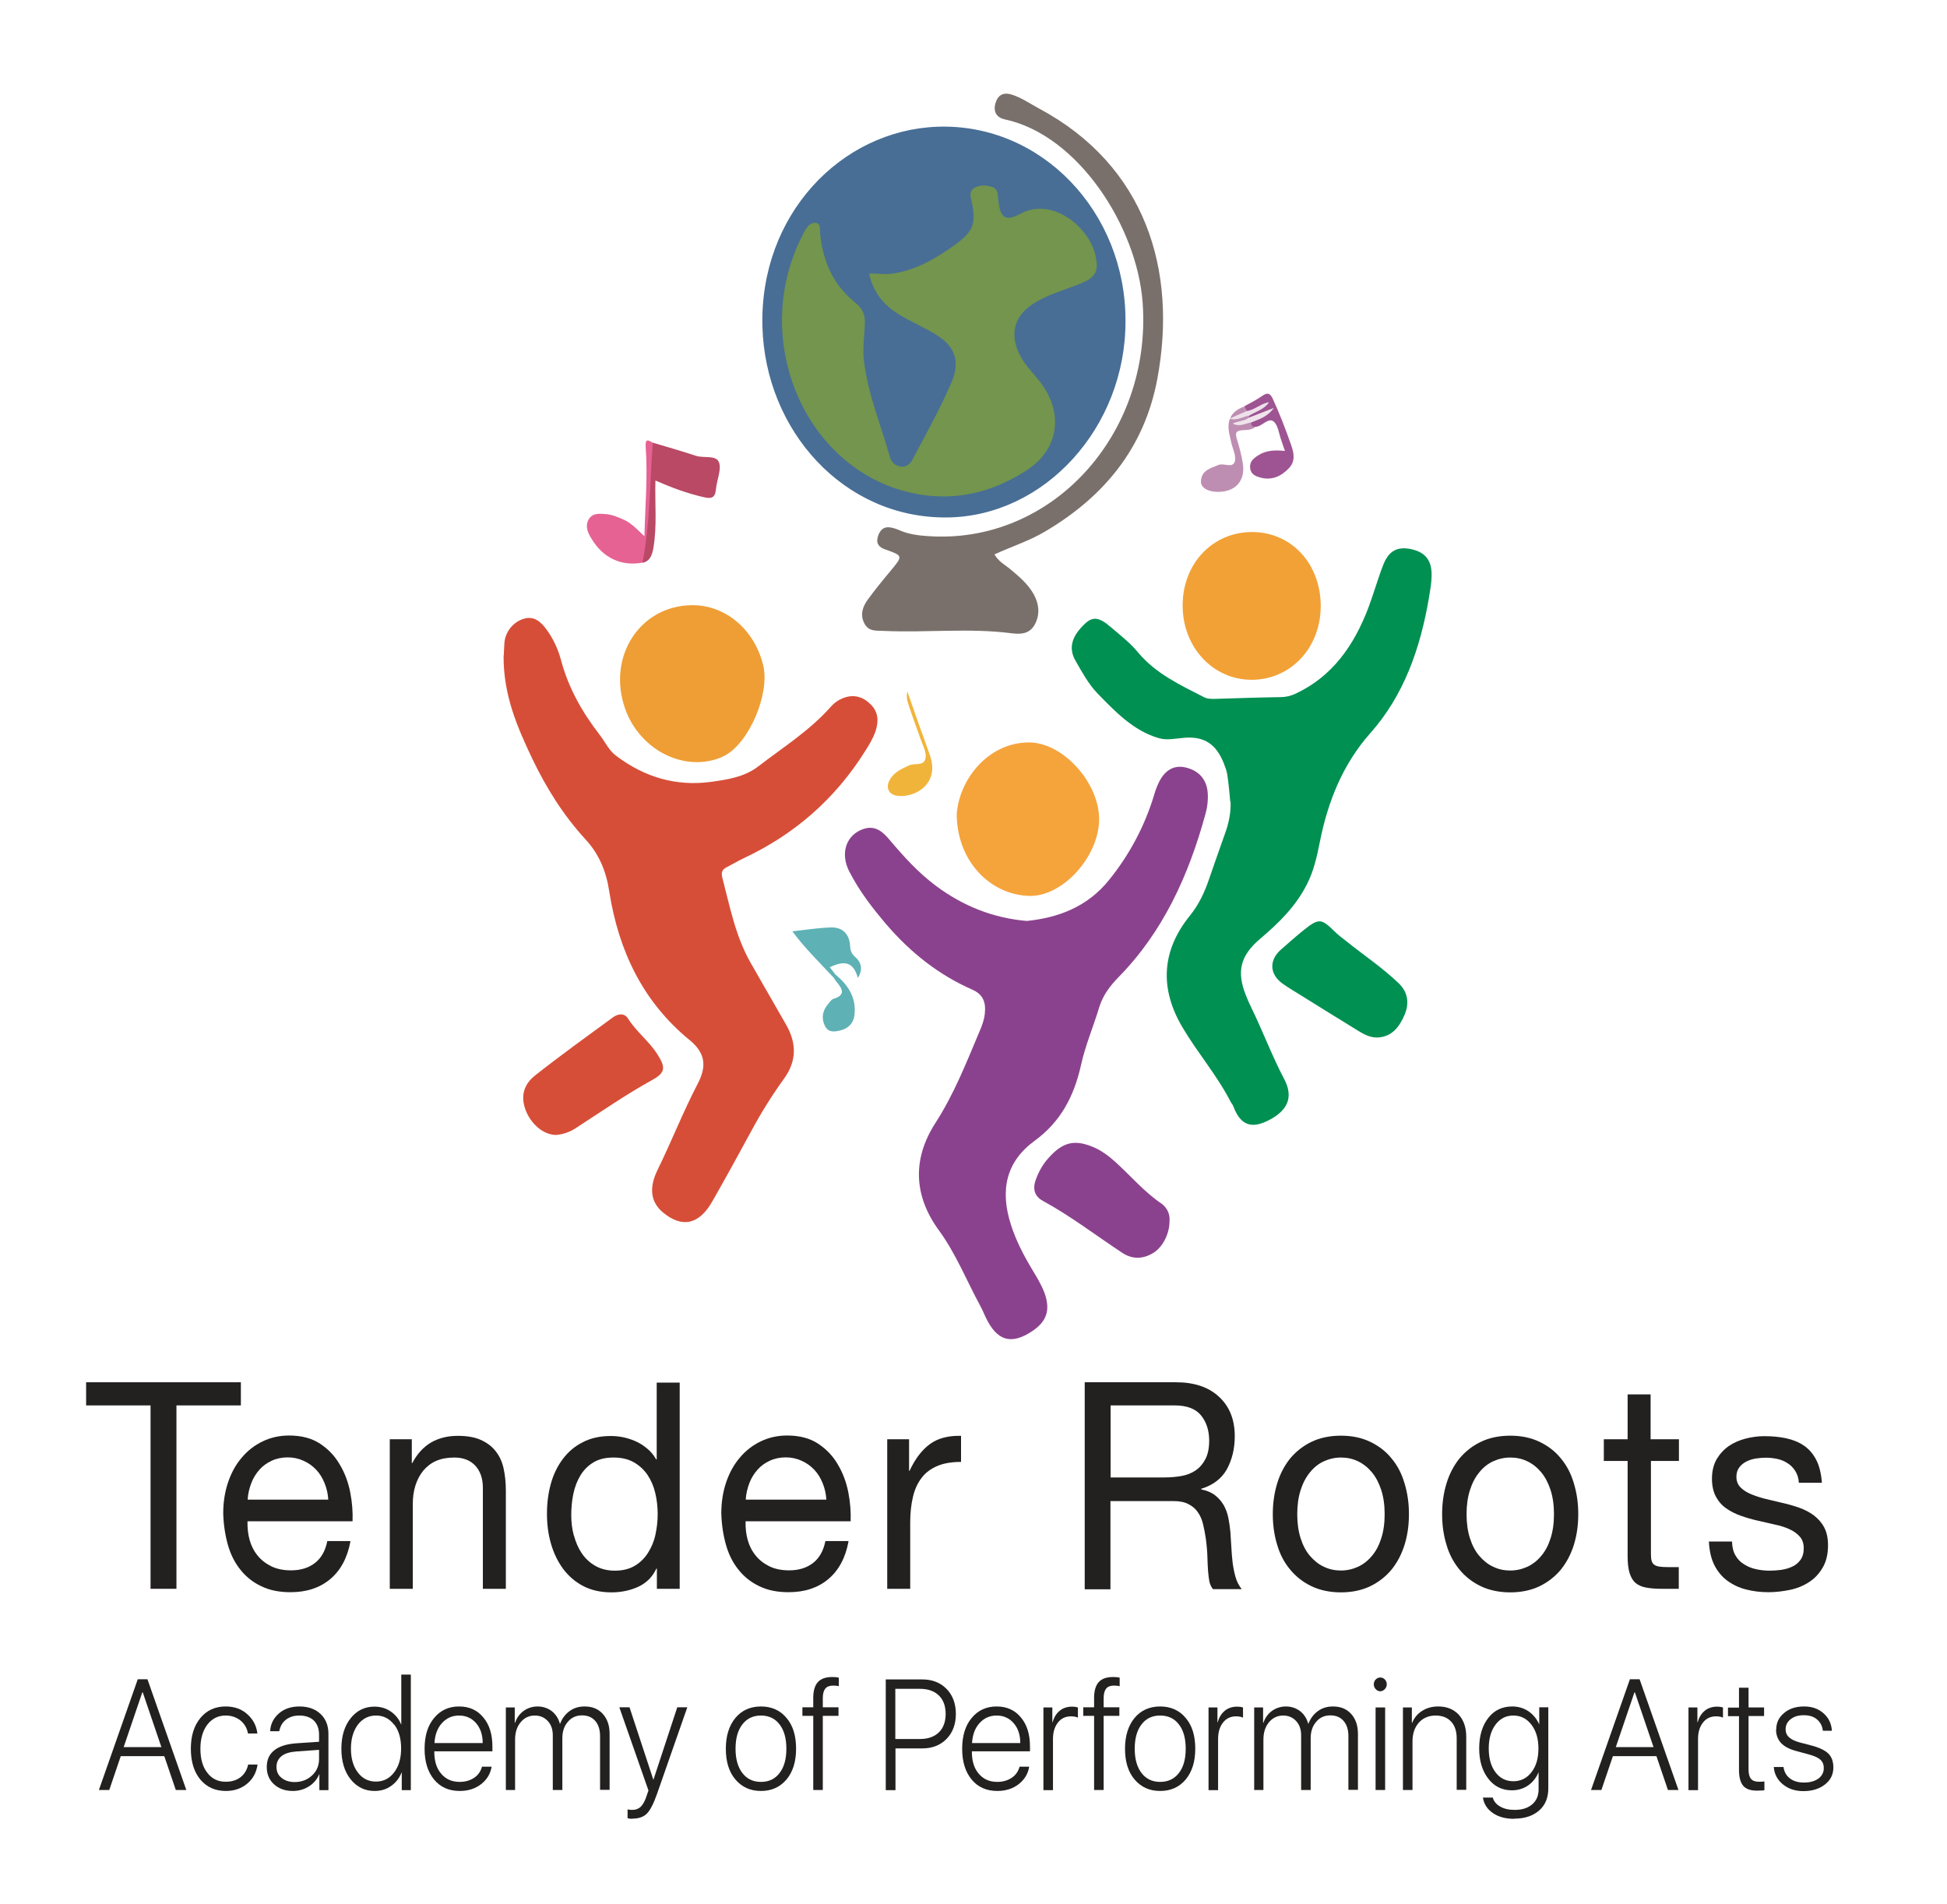 <?xml version="1.0" encoding="UTF-8"?>
<svg xmlns="http://www.w3.org/2000/svg" version="1.1" viewBox="0 0 120.28 117.61">
  <defs>
    <style>
      .cls-1 {
        fill: #f1b43b;
      }

      .cls-2 {
        fill: #00a79d;
      }

      .cls-3 {
        fill: #232020;
      }

      .cls-4 {
        fill: #f2a137;
      }

      .cls-5 {
        fill: #5eb1b5;
      }

      .cls-6 {
        fill: #ee9e35;
      }

      .cls-7 {
        fill: #b94965;
      }

      .cls-8 {
        fill: #e66293;
      }

      .cls-9 {
        fill: #00974a;
      }

      .cls-10 {
        fill: #eb2727;
      }

      .cls-11 {
        fill: #009052;
      }

      .cls-12 {
        fill: #486e95;
      }

      .cls-13 {
        fill: #9e5492;
      }

      .cls-14 {
        fill: #f5a33b;
      }

      .cls-15 {
        fill: #65308f;
      }

      .cls-16 {
        fill: #be8eb2;
      }

      .cls-17 {
        fill: #ede1ec;
      }

      .cls-18 {
        fill: #d74e38;
      }

      .cls-19 {
        fill: #73954d;
      }

      .cls-20 {
        fill: #efe4eb;
      }

      .cls-21 {
        fill: #8b428e;
      }

      .cls-22 {
        fill: #f48220;
      }

      .cls-23 {
        fill: #7a706b;
      }
    </style>
  </defs>
  <!-- Generator: Adobe Illustrator 28.7.0, SVG Export Plug-In . SVG Version: 1.2.0 Build 45)  -->
  <g>
    <g id="Layer_1">
      <g>
        <path class="cls-18" d="M31.11,40.49c-.02,2.45.84,4.42,1.77,6.38.88,1.84,1.94,3.52,3.3,5,.83.9,1.27,1.96,1.46,3.22.58,3.69,2.1,6.82,4.94,9.15.96.78,1.12,1.58.52,2.72-.9,1.73-1.61,3.55-2.47,5.3-.57,1.16-.42,2.03.34,2.66,1.17.96,2.21.74,3.02-.67.82-1.43,1.61-2.88,2.4-4.33.61-1.14,1.29-2.23,2.04-3.27.77-1.06.81-2.16.14-3.33-.73-1.27-1.46-2.55-2.19-3.82-.94-1.65-1.29-3.48-1.76-5.29-.09-.35.03-.51.29-.64.35-.18.69-.38,1.04-.55,3.09-1.45,5.62-3.62,7.5-6.62.24-.38.48-.77.63-1.2.21-.61.19-1.19-.27-1.66-.47-.48-1.03-.66-1.67-.43-.31.11-.59.3-.81.55-1.32,1.49-2.97,2.52-4.5,3.7-.85.65-1.91.81-2.94.95-2.13.28-4.07-.29-5.82-1.61-.46-.34-.69-.87-1.03-1.31-1.06-1.37-1.92-2.87-2.38-4.6-.18-.68-.48-1.33-.9-1.9-.36-.5-.79-.86-1.44-.65-.64.21-1.11.81-1.16,1.49-.02.32-.03.64-.04.78"/>
        <path class="cls-21" d="M63.44,56.9c-2.09-.18-3.94-.92-5.62-2.17-1.09-.81-2-1.82-2.88-2.86-.41-.49-.88-.89-1.58-.66-1.07.35-1.48,1.48-.9,2.62.62,1.22,1.45,2.29,2.32,3.31,1.49,1.73,3.23,3.1,5.28,4,.64.28.86.74.78,1.48-.04.4-.18.76-.33,1.11-.81,1.92-1.57,3.86-2.71,5.63-1.45,2.24-1.36,4.51.2,6.65,1.06,1.45,1.72,3.13,2.57,4.69.12.22.21.45.32.68.7,1.47,1.57,1.73,2.88.86.9-.6,1.13-1.31.76-2.35-.2-.54-.5-1.01-.79-1.5-.51-.85-.97-1.74-1.28-2.7-.7-2.17-.31-3.92,1.47-5.22,1.6-1.17,2.42-2.74,2.85-4.66.27-1.23.77-2.39,1.13-3.59.23-.74.68-1.33,1.2-1.86,2.73-2.78,4.32-6.26,5.36-10.07.12-.42.17-.85.14-1.3-.06-.84-.55-1.39-1.39-1.58-.67-.15-1.23.15-1.6.87-.13.26-.24.54-.32.83-.59,1.95-1.53,3.7-2.78,5.25-1.35,1.68-3.15,2.34-5.1,2.54"/>
        <path class="cls-12" d="M69.53,19.81c.01-6.7-5.18-12.21-11.62-11.98-5.99.22-10.99,5.48-10.81,12.34.17,6.43,5.02,11.85,11.38,11.8,6.05-.04,11.08-5.58,11.05-12.16"/>
        <path class="cls-11" d="M76.02,49.53c.03.71-.12,1.37-.36,2.02-.33.92-.65,1.85-.97,2.77-.28.82-.63,1.57-1.18,2.25-1.75,2.16-1.89,4.5-.45,6.92.93,1.57,2.13,2.95,2.97,4.59.05.1.14.18.17.29.5,1.34,1.32,1.35,2.4.72.98-.58,1.29-1.36.74-2.41-.75-1.42-1.31-2.93-2.01-4.37-.13-.26-.25-.53-.36-.81-.6-1.5-.33-2.47.88-3.5,1.13-.96,2.2-1.99,2.9-3.39.42-.83.61-1.71.79-2.61.5-2.52,1.43-4.8,3.11-6.7,2.09-2.35,3.1-5.26,3.63-8.39.07-.43.15-.86.16-1.3.03-.96-.36-1.47-1.21-1.67-.87-.2-1.42.06-1.77.94-.34.87-.59,1.77-.92,2.65-.89,2.36-2.25,4.28-4.51,5.33-.3.14-.6.21-.93.21-1.36.02-2.72.07-4.08.11-.22,0-.43,0-.63-.1-1.47-.76-2.98-1.44-4.1-2.79-.48-.58-1.09-1.05-1.66-1.54-.73-.63-1.12-.67-1.6-.22-.82.77-1.04,1.5-.59,2.29.4.7.81,1.45,1.35,2.01,1.11,1.14,2.22,2.31,3.78,2.77.54.16,1.07.02,1.61-.02,1.21-.09,1.94.38,2.42,1.57.09.23.18.47.22.72.08.54.13,1.09.18,1.64"/>
        <path class="cls-23" d="M61.44,34.25c1.07-.49,2.14-.83,3.12-1.41,3.57-2.11,6.13-5.09,6.94-9.45,1.24-6.67-.71-13.15-7.3-16.68-.56-.3-1.08-.67-1.68-.86-.5-.16-.86-.02-1.02.52-.17.56.1.91.59,1.01,4.52.97,8.16,6.63,8.5,11.33.58,8.15-5.65,14.97-13.3,14.41-.6-.04-1.2-.12-1.77-.38-.16-.07-.33-.12-.5-.15-.45-.08-.69.19-.8.61-.11.43.13.63.48.75,1.1.39,1.09.39.3,1.34-.47.56-.94,1.14-1.38,1.74-.32.43-.5.94-.23,1.47.27.55.76.45,1.24.48,2.61.12,5.22-.19,7.82.14.55.07,1.11.08,1.45-.49.36-.62.3-1.29-.03-1.9-.37-.67-.94-1.13-1.5-1.6-.31-.25-.67-.43-.93-.87"/>
        <path class="cls-6" d="M42.72,37.39c-3.21.05-5.23,3.2-4.1,6.4.82,2.33,3.23,3.74,5.43,3.17.25-.06.5-.16.73-.28,1.51-.8,2.79-3.83,2.37-5.57-.54-2.23-2.35-3.75-4.43-3.72"/>
        <path class="cls-14" d="M59.11,50.49c.09,2.74,2.04,4.75,4.41,4.86,2.1.1,4.36-2.41,4.38-4.71.02-2.27-2.23-4.77-4.33-4.77-2.64,0-4.44,2.49-4.47,4.62"/>
        <path class="cls-4" d="M77.31,42c2.41,0,4.26-1.95,4.28-4.52.02-2.63-1.8-4.61-4.24-4.61-2.43,0-4.27,1.93-4.29,4.5-.02,2.59,1.85,4.62,4.25,4.63"/>
        <path class="cls-18" d="M34.36,70.12c.41-.04.8-.16,1.16-.39,1.58-1.02,3.13-2.1,4.78-3.01.81-.45.83-.77.32-1.57-.52-.83-1.3-1.39-1.82-2.22-.23-.36-.62-.3-.93-.08-1.61,1.18-3.24,2.35-4.81,3.59-.75.59-.89,1.34-.59,2.14.34.9,1.14,1.55,1.9,1.54"/>
        <path class="cls-21" d="M72.25,75.45c.04-.44-.15-.84-.5-1.09-1.05-.71-1.88-1.69-2.81-2.54-.41-.37-.85-.71-1.35-.93-1.21-.52-1.94-.34-2.84.68-.33.37-.57.8-.75,1.28-.22.57-.11,1.05.42,1.34,1.71.93,3.27,2.13,4.89,3.2.63.42,1.27.41,1.9.04.61-.35,1.04-1.19,1.04-1.99"/>
        <path class="cls-11" d="M85.1,64.1c.87-.04,1.34-.63,1.67-1.4.31-.73.2-1.41-.36-1.95-1.01-.97-2.17-1.74-3.25-2.61-.24-.19-.49-.37-.71-.59-.81-.8-.97-.83-1.87-.12-.5.4-.98.83-1.46,1.25-.74.66-.69,1.53.14,2.11.34.24.7.45,1.05.67,1.19.74,2.38,1.48,3.57,2.21.37.23.76.44,1.21.43"/>
        <path class="cls-7" d="M39.69,34.77c.46-.09.59-.46.67-.89.24-1.37.09-2.75.13-4.19.99.43,1.97.8,3,1.03.44.1.69.06.74-.5.05-.57.36-1.23.18-1.67-.18-.45-.93-.23-1.42-.39-.88-.29-1.78-.55-2.66-.81-.26.33-.26.73-.24,1.11.07,1.29-.14,2.56-.15,3.85,0,.38-.08.75-.21,1.13-.14.41-.28.88-.03,1.33"/>
        <path class="cls-8" d="M39.69,34.77c.48-2.45.45-4.95.64-7.42-.32-.19-.48-.25-.44.29.13,1.79-.03,3.57-.08,5.49-.45-.42-.79-.8-1.25-1.01-.38-.17-.76-.34-1.17-.36-.39-.03-.81-.07-1.04.36-.21.42-.03.81.19,1.16.72,1.2,1.84,1.72,3.16,1.48"/>
        <path class="cls-13" d="M77.55,26.37c.42,0,.78-.6,1.13-.33.28.23.33.77.48,1.18.07.19.13.38.22.64-.6-.06-1.15-.05-1.65.27-.29.19-.55.39-.5.8.05.39.36.5.65.58.69.18,1.28-.08,1.76-.6.42-.45.28-.98.1-1.48-.33-.94-.69-1.88-1.11-2.79-.17-.36-.33-.4-.64-.19-.35.25-.74.44-1.12.65-.06.16.02.25.12.34.4.08.66-.27.97-.36-.26.21-.65.25-.87.58,0,.07,0,.13.04.18.36.15.62-.18.91-.21-.26.19-.68.14-.85.54.02.24.13.31.33.2"/>
        <path class="cls-16" d="M77.16,25.8s0-.08,0-.12c-.27-.2-.49.06-.72.09.17-.15.49-.06.59-.38-.05-.09-.09-.19-.14-.28q-1.27.42-.92,1.82c.03.13.06.27.09.4.09.4.33.86.22,1.19-.15.44-.68.06-1.02.21-.47.2-1.04.32-1.07,1.01-.02.44.55.7,1.26.64.98-.08,1.5-.78,1.32-1.8-.08-.47-.2-.94-.34-1.39-.11-.36-.16-.58.32-.61.26-.02.56,0,.8-.2-.14-.02-.27-.06-.25-.26-.23-.13-.45.04-.59.02-.16.03-.11-.12-.12-.03,0,.03.02.05.06.03.18-.1.5.08.52-.32"/>
        <path class="cls-1" d="M56.06,42.7c-.11.44.04.74.13,1.03.21.65.46,1.28.68,1.93.14.41.41.85.29,1.25-.13.43-.67.22-1,.38-.44.2-.88.39-1.16.83-.32.5-.12.98.44,1.05,1.12.13,2.61-.76,2.02-2.47-.23-.67-.47-1.33-.71-1.99-.22-.64-.45-1.28-.7-2"/>
        <path class="cls-5" d="M51.63,60.23c-.12-.16-.24-.31-.37-.47.97-.47,1.47-.28,1.74.66.31-.51.22-.95-.15-1.28-.22-.19-.31-.36-.33-.67-.03-.74-.46-1.19-1.17-1.17-.76.02-1.52.14-2.4.24.8,1.08,1.69,1.93,2.52,2.83.13.04.16-.02.15-.14"/>
        <path class="cls-5" d="M51.63,60.23c-.05.05-.1.1-.15.14.06.09.12.19.19.28.38.44.59.83-.18,1.06-.13.04-.23.2-.33.32-.33.39-.44.84-.21,1.33.22.47.63.38.97.3.46-.11.81-.42.87-.98.11-1.08-.41-1.82-1.15-2.45"/>
        <path class="cls-19" d="M53.69,16.9c.22,1,.73,1.73,1.49,2.29.52.38,1.09.64,1.65.94.39.2.78.39,1.14.64,1.06.7,1.33,1.62.82,2.83-.7,1.64-1.56,3.17-2.39,4.74-.15.29-.37.53-.72.49-.35-.04-.6-.23-.71-.61-.55-1.98-1.36-3.87-1.6-5.95-.09-.77.03-1.51.06-2.27.02-.56-.15-.95-.58-1.29-1.32-1.05-2-2.49-2.18-4.22-.03-.25.05-.65-.23-.71-.34-.08-.58.22-.75.54-3.46,6.4-.1,14.63,6.61,16.13,2.52.56,4.9.04,7.09-1.37,2.06-1.32,2.36-3.61.8-5.57-.42-.52-.9-.99-1.21-1.62-.59-1.21-.35-2.29.73-3.04.93-.65,2.02-.91,3.04-1.33.94-.38,1.17-.77.9-1.83-.45-1.77-2.72-3.51-4.6-2.49-.96.52-1.27.26-1.38-.87-.03-.32-.02-.67-.39-.78-.39-.12-.78-.14-1.13.09-.26.17-.21.46-.14.75.32,1.39.13,1.91-1.01,2.73-1.22.88-2.5,1.63-4.01,1.8-.43.05-.85-.05-1.32-.01"/>
        <path class="cls-20" d="M77.16,25.8c-.28.22-.63.19-1.01.37.44.23.79-.02,1.15-.07.45-.2.96-.3,1.4-.9-.62.24-1.08.42-1.54.6"/>
        <path class="cls-17" d="M77.03,25.39c-.32.14-.64.28-1.09.48.54.14.86-.15,1.23-.19.42-.26.92-.37,1.23-.83-.5.07-.87.47-1.36.54"/>
        <polygon class="cls-3" points="9.3 86.83 5.32 86.83 5.32 85.4 14.88 85.4 14.88 86.83 10.9 86.83 10.9 98.16 9.3 98.16 9.3 86.83"/>
        <path class="cls-3" d="M20.28,92.65c-.02-.36-.1-.7-.23-1.02-.13-.32-.3-.6-.52-.83-.22-.23-.48-.42-.78-.55-.3-.14-.63-.21-.97-.21-.37,0-.7.07-1,.21-.3.14-.55.32-.76.56-.21.24-.38.51-.5.83-.12.32-.2.65-.22,1.01h4.98ZM21.65,95.23c-.19,1.02-.61,1.8-1.26,2.34-.65.54-1.46.8-2.45.8-.69,0-1.29-.12-1.8-.37-.51-.24-.94-.58-1.28-1.01-.35-.43-.61-.94-.78-1.54-.17-.6-.27-1.25-.29-1.95,0-.69.1-1.33.3-1.92.2-.59.48-1.1.85-1.53.36-.43.79-.76,1.29-1,.5-.24,1.04-.36,1.63-.36.77,0,1.41.17,1.92.51.51.34.92.77,1.22,1.3.31.52.52,1.1.64,1.72.12.62.16,1.21.14,1.77h-6.49c-.01.41.03.79.13,1.15.1.36.26.68.49.96.22.28.51.5.85.67.35.17.75.25,1.22.25.59,0,1.08-.15,1.47-.45.39-.3.65-.75.77-1.36h1.41Z"/>
        <path class="cls-3" d="M24.1,88.92h1.34v1.47h.03c.3-.57.69-.99,1.16-1.27.47-.27,1.02-.41,1.65-.41.57,0,1.04.08,1.42.25.38.17.69.4.92.7.24.3.4.65.49,1.06.09.41.14.87.14,1.37v6.07h-1.42v-6.25c0-.57-.16-1.02-.47-1.36-.31-.33-.74-.5-1.29-.5-.44,0-.81.07-1.13.21-.32.14-.58.35-.8.61-.21.26-.37.57-.48.92-.11.35-.16.74-.16,1.15v5.22h-1.42v-9.24Z"/>
        <path class="cls-3" d="M35.46,94.88c.11.41.27.78.49,1.1.22.32.5.58.84.77.34.19.74.29,1.2.29s.89-.1,1.22-.3c.34-.2.61-.47.82-.8.21-.33.37-.7.46-1.12.09-.42.14-.84.14-1.27,0-.45-.05-.89-.15-1.31s-.26-.79-.48-1.12c-.22-.32-.5-.58-.85-.78-.35-.2-.77-.29-1.26-.29s-.9.1-1.23.3c-.33.2-.6.47-.8.8-.2.33-.35.71-.44,1.14-.09.43-.13.87-.13,1.32,0,.43.05.85.16,1.26M42,98.16h-1.42v-1.25h-.03c-.24.51-.6.88-1.11,1.12-.5.23-1.06.35-1.66.35-.67,0-1.25-.13-1.75-.39-.5-.26-.91-.62-1.24-1.06-.33-.45-.58-.96-.75-1.55-.17-.58-.25-1.2-.25-1.86s.08-1.27.24-1.85c.16-.58.41-1.09.74-1.53.33-.44.74-.79,1.24-1.04.5-.26,1.08-.38,1.73-.38.22,0,.46.02.72.07.26.05.51.13.77.24s.5.26.73.45c.23.18.42.41.58.69h.03v-4.75h1.42v12.76Z"/>
        <path class="cls-3" d="M51.05,92.65c-.02-.36-.1-.7-.23-1.02-.13-.32-.3-.6-.52-.83-.22-.23-.48-.42-.78-.55-.3-.14-.63-.21-.97-.21-.37,0-.7.07-1,.21-.3.14-.55.32-.76.56-.21.24-.38.51-.5.83-.12.32-.2.65-.22,1.01h4.98ZM52.42,95.23c-.19,1.02-.61,1.8-1.26,2.34-.65.54-1.46.8-2.45.8-.69,0-1.29-.12-1.8-.37-.51-.24-.94-.58-1.28-1.01-.35-.43-.61-.94-.78-1.54-.17-.6-.27-1.25-.29-1.95,0-.69.1-1.33.3-1.92.2-.59.48-1.1.85-1.53.36-.43.79-.76,1.29-1,.5-.24,1.04-.36,1.63-.36.77,0,1.41.17,1.92.51.51.34.92.77,1.22,1.3.31.52.52,1.1.64,1.72.12.62.16,1.21.14,1.77h-6.49c-.01.41.03.79.13,1.15.1.36.26.68.49.96.22.28.51.5.85.67.35.17.75.25,1.22.25.59,0,1.08-.15,1.47-.45.39-.3.65-.75.77-1.36h1.41Z"/>
        <path class="cls-3" d="M54.82,88.92h1.34v1.95h.03c.35-.75.77-1.3,1.27-1.66.5-.36,1.14-.52,1.91-.5v1.61c-.57,0-1.06.08-1.46.25-.4.17-.73.41-.97.73-.25.32-.43.71-.54,1.18-.11.46-.17.99-.17,1.57v4.11h-1.42v-9.24Z"/>
        <path class="cls-3" d="M71.93,91.28c.37,0,.72-.03,1.06-.09.34-.06.63-.18.88-.35.25-.17.45-.41.6-.7.15-.29.23-.67.23-1.13,0-.63-.17-1.15-.5-1.56-.33-.41-.88-.62-1.63-.62h-3.96v4.45h3.32ZM67.02,85.4h5.63c1.13,0,2.02.3,2.66.9.65.6.97,1.41.97,2.44,0,.77-.17,1.45-.49,2.04-.33.58-.86.98-1.58,1.2v.04c.35.07.63.19.85.36.22.17.39.37.53.6.13.23.23.49.29.78.06.29.1.58.13.89.02.31.04.63.06.96.02.33.04.64.08.95.04.3.1.6.18.88s.21.53.38.74h-1.78c-.11-.14-.18-.3-.22-.48-.03-.18-.06-.39-.08-.64-.02-.25-.03-.54-.04-.87-.01-.33-.04-.71-.1-1.15-.05-.31-.1-.6-.17-.88-.07-.28-.17-.52-.32-.73-.14-.21-.34-.38-.58-.5-.24-.13-.55-.19-.93-.19h-3.89v5.45h-1.59v-12.76Z"/>
        <path class="cls-3" d="M80.35,95.04c.14.44.33.8.58,1.09.25.29.53.52.86.67.33.16.68.23,1.05.23s.72-.08,1.05-.23c.33-.15.62-.38.86-.67.25-.29.44-.65.58-1.09.14-.43.21-.93.21-1.49s-.07-1.06-.21-1.49c-.14-.43-.33-.8-.58-1.1-.25-.3-.53-.52-.86-.68-.33-.16-.68-.23-1.05-.23s-.72.08-1.05.23c-.33.15-.62.38-.86.68-.25.3-.44.66-.58,1.1-.14.43-.21.93-.21,1.49s.07,1.06.21,1.49M78.9,91.65c.18-.59.45-1.1.8-1.54.36-.43.8-.78,1.32-1.03.52-.25,1.13-.38,1.82-.38s1.29.13,1.81.38c.52.25.97.59,1.32,1.03.36.43.63.95.8,1.54.18.59.27,1.22.27,1.9s-.09,1.31-.27,1.89c-.18.58-.45,1.09-.8,1.53-.36.43-.8.78-1.32,1.03s-1.13.38-1.81.38-1.3-.13-1.82-.38c-.52-.25-.96-.59-1.32-1.03-.36-.43-.63-.94-.8-1.53-.18-.58-.27-1.22-.27-1.89s.09-1.31.27-1.9"/>
        <path class="cls-3" d="M90.81,95.04c.14.44.33.8.58,1.09.25.29.53.52.86.67.33.16.68.23,1.05.23s.72-.08,1.05-.23c.33-.15.62-.38.86-.67.25-.29.44-.65.58-1.09.14-.43.21-.93.21-1.49s-.07-1.06-.21-1.49c-.14-.43-.33-.8-.58-1.1-.25-.3-.53-.52-.86-.68-.33-.16-.68-.23-1.05-.23s-.72.08-1.05.23c-.33.15-.62.38-.86.68-.25.3-.44.66-.58,1.1-.14.43-.21.93-.21,1.49s.07,1.06.21,1.49M89.36,91.65c.18-.59.45-1.1.8-1.54.36-.43.8-.78,1.32-1.03.52-.25,1.13-.38,1.82-.38s1.29.13,1.81.38c.52.25.97.59,1.32,1.03.36.43.63.95.8,1.54.18.59.27,1.22.27,1.9s-.09,1.31-.27,1.89c-.18.58-.45,1.09-.8,1.53-.36.43-.8.78-1.32,1.03s-1.13.38-1.81.38-1.3-.13-1.82-.38c-.52-.25-.96-.59-1.32-1.03s-.63-.94-.8-1.53c-.18-.58-.27-1.22-.27-1.89s.09-1.31.27-1.9"/>
        <path class="cls-3" d="M101.99,88.92h1.73v1.34h-1.73v5.73c0,.18.01.32.04.43.03.11.08.19.16.25.08.06.19.1.33.12.14.02.32.03.54.03h.65v1.34h-1.09c-.37,0-.68-.03-.95-.08-.26-.05-.48-.15-.64-.29-.16-.14-.28-.35-.36-.61-.08-.26-.12-.61-.12-1.04v-5.88h-1.47v-1.34h1.47v-2.77h1.42v2.77Z"/>
        <path class="cls-3" d="M107,95.25c.01.35.08.63.22.86.13.23.31.41.53.54.22.14.46.24.74.3.27.06.56.09.85.09.22,0,.46-.02.7-.05.25-.04.47-.1.68-.2.21-.09.38-.24.51-.42.13-.18.2-.42.2-.71s-.08-.54-.24-.72c-.16-.18-.37-.34-.64-.46-.26-.12-.56-.22-.91-.29-.34-.08-.69-.16-1.05-.24-.36-.08-.7-.18-1.04-.3-.34-.12-.64-.27-.91-.46-.27-.19-.48-.43-.64-.73-.16-.3-.24-.67-.24-1.11,0-.46.1-.86.29-1.2.2-.33.45-.6.75-.81.31-.21.65-.36,1.04-.46.39-.1.77-.15,1.15-.15.48,0,.93.04,1.35.13.42.09.79.24,1.11.46.32.22.57.52.76.89.19.38.3.84.34,1.4h-1.42c-.02-.3-.1-.54-.23-.74-.13-.2-.28-.35-.47-.47-.18-.12-.39-.21-.62-.26-.23-.05-.46-.08-.7-.08-.21,0-.43.02-.64.05-.22.04-.42.1-.59.19-.18.09-.32.21-.44.37-.11.15-.17.34-.17.57,0,.27.09.49.26.66.17.17.39.31.66.42.27.11.57.21.9.29.34.08.67.16,1.01.24.36.08.71.18,1.05.3.34.12.64.28.9.47.26.2.48.44.64.74.16.3.24.67.24,1.11,0,.55-.11,1.01-.33,1.38-.22.38-.5.68-.85.9-.35.23-.75.39-1.19.48-.44.09-.88.14-1.32.14-.49,0-.95-.06-1.38-.17-.43-.11-.81-.29-1.15-.54-.33-.24-.6-.57-.8-.96-.2-.4-.31-.88-.34-1.46h1.42Z"/>
        <path class="cls-3" d="M8.79,104.56l-1.15,3.38h2.33l-1.15-3.38h-.03ZM10.86,110.59l-.71-2.09h-2.69l-.71,2.09h-.64l2.4-6.84h.6l2.4,6.84h-.64Z"/>
        <path class="cls-3" d="M15.9,107.1h-.58c-.06-.33-.21-.59-.46-.8-.25-.2-.55-.31-.92-.31-.47,0-.84.19-1.13.56-.28.37-.43.87-.43,1.49s.14,1.13.43,1.49c.28.37.66.55,1.13.55.37,0,.67-.09.92-.28.24-.19.4-.45.47-.78h.58c-.07.49-.28.88-.64,1.18-.36.3-.8.45-1.32.45-.66,0-1.18-.24-1.57-.7-.39-.47-.59-1.1-.59-1.91s.2-1.42.59-1.9c.39-.47.91-.71,1.56-.71.54,0,.99.16,1.34.48.36.32.56.71.62,1.18"/>
        <path class="cls-3" d="M18.2,110.1c.43,0,.79-.14,1.08-.41.29-.27.43-.61.43-1.02v-.56l-1.4.1c-.4.03-.71.12-.92.29s-.31.39-.31.67.1.5.31.67c.21.17.48.26.81.26M18.09,110.65c-.48,0-.86-.14-1.16-.41-.3-.27-.45-.63-.45-1.07s.15-.78.45-1.02c.3-.25.74-.39,1.31-.44l1.47-.1v-.44c0-.37-.11-.66-.32-.87-.21-.2-.51-.31-.9-.31-.34,0-.61.09-.83.26-.22.17-.35.41-.41.71h-.56c.02-.45.21-.81.54-1.1s.76-.43,1.26-.43c.55,0,.98.15,1.31.46.32.3.49.71.49,1.23v3.48h-.56v-.98h-.01c-.13.31-.34.56-.64.75-.3.19-.63.28-1,.28"/>
        <path class="cls-3" d="M24.35,106.56c-.29-.38-.66-.57-1.12-.57s-.83.19-1.12.56c-.28.38-.43.87-.43,1.48s.14,1.11.43,1.48c.28.38.66.56,1.12.56s.83-.19,1.12-.57c.29-.38.43-.87.43-1.48s-.14-1.1-.43-1.48M23.14,110.65c-.6,0-1.09-.24-1.48-.72-.38-.48-.57-1.11-.57-1.89s.19-1.4.57-1.88c.38-.48.87-.72,1.47-.72.38,0,.72.1,1.01.3.29.2.51.47.64.8h.01v-3.08h.59v7.14h-.56v-1.09h-.01c-.14.35-.36.63-.65.83-.29.21-.63.31-1.01.31"/>
        <path class="cls-3" d="M28.36,105.99c-.43,0-.78.16-1.06.47-.28.31-.43.72-.46,1.23h2.98c0-.51-.14-.92-.41-1.23-.27-.31-.62-.47-1.05-.47M29.79,109.15h.58c-.07.44-.29.8-.65,1.08-.36.28-.8.42-1.32.42-.66,0-1.19-.23-1.58-.7-.39-.47-.59-1.1-.59-1.9s.19-1.43.58-1.9c.39-.48.91-.72,1.55-.72s1.13.23,1.5.68c.38.45.56,1.05.56,1.81v.28h-3.59v.03c0,.58.14,1.03.43,1.36.29.34.67.5,1.14.5.35,0,.65-.09.9-.26.25-.17.4-.4.48-.69"/>
        <path class="cls-3" d="M31.25,110.59v-5.1h.55v.95h.02c.1-.31.28-.55.52-.73.25-.18.54-.28.87-.28s.63.1.88.29c.24.19.41.45.5.78h.01c.12-.32.31-.58.58-.78.27-.2.58-.29.94-.29.47,0,.84.15,1.12.46.28.31.42.72.42,1.23v3.46h-.59v-3.32c0-.4-.1-.71-.3-.94-.2-.23-.47-.34-.82-.34s-.65.13-.87.4c-.23.26-.34.6-.34,1.02v3.19h-.59v-3.38c0-.36-.1-.66-.31-.88-.2-.22-.47-.34-.8-.34-.36,0-.65.14-.88.42-.23.28-.34.63-.34,1.07v3.11h-.59Z"/>
        <path class="cls-3" d="M39.06,112.37c-.1,0-.2-.01-.29-.04v-.54c.09.02.19.03.29.03.22,0,.39-.07.53-.2.13-.13.26-.36.36-.68l.11-.32-1.8-5.14h.63l1.47,4.47h.01l1.47-4.47h.62l-1.87,5.35c-.21.6-.42,1.01-.63,1.22-.21.21-.51.31-.9.31"/>
        <path class="cls-3" d="M47.01,110.09c.49,0,.87-.18,1.15-.55.28-.36.42-.86.42-1.5s-.14-1.14-.42-1.5c-.28-.37-.67-.55-1.15-.55s-.87.18-1.15.55c-.28.36-.42.86-.42,1.5s.14,1.13.42,1.5c.28.37.67.55,1.15.55M47.01,110.65c-.66,0-1.18-.24-1.58-.71-.4-.47-.59-1.11-.59-1.9s.2-1.43.59-1.9c.39-.47.92-.71,1.58-.71s1.19.24,1.58.71c.4.47.59,1.1.59,1.9s-.2,1.43-.59,1.9c-.4.47-.92.71-1.58.71"/>
        <path class="cls-3" d="M50.24,110.59v-4.58h-.67v-.53h.67v-.58c0-.45.1-.77.29-.98.19-.21.49-.31.89-.31.14,0,.28.01.4.04v.53c-.1-.03-.22-.04-.35-.04-.22,0-.38.06-.48.18-.1.12-.16.31-.16.59v.57h.97v.53h-.97v4.58h-.59Z"/>
        <path class="cls-3" d="M55.31,104.34v3.1h1.53c.49,0,.88-.14,1.16-.41s.42-.66.42-1.14-.14-.87-.42-1.14c-.28-.27-.67-.41-1.16-.41h-1.53ZM54.71,103.76h2.28c.61,0,1.11.2,1.49.59.38.39.57.91.57,1.54s-.19,1.15-.57,1.54c-.38.39-.88.59-1.49.59h-1.67v2.58h-.6v-6.84Z"/>
        <path class="cls-3" d="M61.57,105.99c-.43,0-.78.16-1.06.47-.28.31-.43.72-.46,1.23h2.98c0-.51-.14-.92-.41-1.23-.27-.31-.62-.47-1.05-.47M63,109.15h.58c-.07.44-.29.8-.65,1.08-.36.28-.8.42-1.32.42-.66,0-1.19-.23-1.58-.7-.39-.47-.59-1.1-.59-1.9s.19-1.43.58-1.9c.39-.48.91-.72,1.55-.72s1.13.23,1.5.68c.38.45.56,1.05.56,1.81v.28h-3.59v.03c0,.58.14,1.03.43,1.36.29.34.67.5,1.14.5.35,0,.65-.09.9-.26.25-.17.4-.4.48-.69"/>
        <path class="cls-3" d="M64.46,110.59v-5.1h.55v.91h.02c.08-.3.23-.54.44-.71.21-.17.47-.25.77-.25.13,0,.25.02.35.05v.63c-.1-.05-.25-.08-.43-.08-.34,0-.61.13-.81.39-.2.26-.3.59-.3,1.01v3.16h-.59Z"/>
        <path class="cls-3" d="M67.59,110.59v-4.58h-.67v-.53h.67v-.58c0-.45.1-.77.29-.98.19-.21.49-.31.89-.31.15,0,.28.01.4.04v.53c-.1-.03-.22-.04-.35-.04-.22,0-.38.06-.48.18-.1.12-.16.31-.16.59v.57h.97v.53h-.97v4.58h-.59Z"/>
        <path class="cls-3" d="M71.67,110.09c.49,0,.87-.18,1.16-.55.28-.36.42-.86.42-1.5s-.14-1.14-.42-1.5c-.28-.37-.67-.55-1.16-.55s-.87.18-1.15.55c-.28.36-.42.86-.42,1.5s.14,1.13.42,1.5c.28.37.67.55,1.15.55M71.67,110.65c-.66,0-1.18-.24-1.58-.71-.4-.47-.59-1.11-.59-1.9s.2-1.43.59-1.9c.39-.47.92-.71,1.58-.71s1.19.24,1.58.71c.4.47.59,1.1.59,1.9s-.2,1.43-.59,1.9c-.39.47-.92.71-1.58.71"/>
        <path class="cls-3" d="M74.66,110.59v-5.1h.55v.91h.02c.08-.3.23-.54.44-.71.21-.17.47-.25.77-.25.13,0,.25.02.35.05v.63c-.1-.05-.25-.08-.43-.08-.34,0-.61.13-.81.39-.2.26-.3.59-.3,1.01v3.16h-.59Z"/>
        <path class="cls-3" d="M77.48,110.59v-5.1h.55v.95h.02c.1-.31.28-.55.52-.73.25-.18.54-.28.87-.28s.63.1.88.29c.24.19.41.45.5.78h.01c.12-.32.31-.58.58-.78.27-.2.58-.29.94-.29.47,0,.84.15,1.12.46.28.31.42.72.42,1.23v3.46h-.59v-3.32c0-.4-.1-.71-.3-.94-.2-.23-.47-.34-.82-.34s-.65.13-.87.4c-.23.26-.34.6-.34,1.02v3.19h-.59v-3.38c0-.36-.1-.66-.31-.88-.2-.22-.47-.34-.8-.34-.35,0-.65.14-.88.42-.23.28-.34.63-.34,1.07v3.11h-.59Z"/>
        <path class="cls-3" d="M84.98,105.49h.59v5.1h-.59v-5.1ZM85.55,104.36c-.08.08-.17.13-.28.13s-.2-.04-.28-.13c-.08-.08-.12-.18-.12-.3s.04-.22.12-.3c.08-.08.17-.12.28-.12s.2.04.28.12c.08.08.12.18.12.3s-.04.21-.12.3"/>
        <path class="cls-3" d="M86.67,110.59v-5.1h.55v.95h.02c.13-.32.34-.57.62-.74.28-.18.61-.27.99-.27.53,0,.95.17,1.26.5.31.34.47.79.47,1.37v3.28h-.59v-3.18c0-.45-.12-.8-.35-1.04-.23-.25-.55-.37-.96-.37s-.77.15-1.03.44c-.26.3-.39.68-.39,1.16v3h-.59Z"/>
        <path class="cls-3" d="M93.49,110.05c.46,0,.84-.19,1.12-.56.29-.37.43-.86.43-1.46s-.14-1.09-.43-1.47c-.29-.38-.66-.57-1.12-.57s-.82.19-1.1.56c-.28.37-.42.87-.42,1.48s.14,1.1.42,1.47c.28.37.65.55,1.11.55M93.53,112.37c-.53,0-.97-.12-1.31-.36-.35-.24-.55-.56-.61-.95h.61c.06.23.21.41.45.55.24.14.54.21.9.21.45,0,.81-.11,1.08-.34.27-.23.4-.54.4-.93v-1.04h-.01c-.14.33-.35.6-.64.8-.29.2-.63.3-1,.3-.6,0-1.09-.24-1.46-.72-.37-.48-.56-1.1-.56-1.87s.19-1.41.56-1.88c.37-.48.87-.71,1.48-.71.38,0,.71.1,1.01.3.29.2.51.47.66.81h0v-1.06h.56v5.01c0,.58-.19,1.04-.57,1.37-.38.33-.89.5-1.53.5"/>
        <path class="cls-3" d="M100.97,104.56l-1.15,3.38h2.33l-1.15-3.38h-.03ZM103.04,110.59l-.71-2.09h-2.69l-.71,2.09h-.64l2.4-6.84h.6l2.4,6.84h-.64Z"/>
        <path class="cls-3" d="M104.31,110.59v-5.1h.55v.91h.02c.08-.3.23-.54.44-.71.21-.17.47-.25.77-.25.13,0,.25.02.35.05v.63c-.1-.05-.25-.08-.43-.08-.34,0-.61.13-.81.39-.2.26-.3.59-.3,1.01v3.16h-.59Z"/>
        <path class="cls-3" d="M107.43,104.27h.59v1.22h.96v.53h-.96v3.3c0,.27.05.46.15.58.1.12.26.18.49.18.13,0,.25,0,.34-.02v.54c-.07.02-.22.03-.46.03-.4,0-.68-.1-.85-.3-.17-.2-.26-.53-.26-.98v-3.32h-.68v-.53h.68v-1.22Z"/>
        <path class="cls-3" d="M109.73,106.86c0-.42.16-.76.49-1.03.32-.27.73-.4,1.23-.4s.88.14,1.2.42c.32.28.49.64.52,1.08h-.56c-.03-.29-.15-.52-.36-.7-.21-.18-.48-.26-.82-.26s-.59.08-.8.24c-.21.16-.32.37-.32.63,0,.2.07.37.22.5.14.13.37.24.68.32l.73.19c.48.13.82.3,1.02.5.2.2.3.49.3.85,0,.43-.17.78-.52,1.05-.34.27-.79.41-1.33.41-.51,0-.93-.14-1.27-.42-.34-.28-.53-.64-.56-1.07h.6c.04.29.17.53.39.7.23.18.52.26.88.26s.65-.08.88-.24c.22-.16.34-.38.34-.65,0-.22-.07-.39-.21-.52-.14-.13-.37-.23-.69-.32l-.81-.22c-.41-.11-.72-.27-.93-.49-.2-.22-.31-.49-.31-.83"/>
      </g>
      <g>
        <g>
          <path class="cls-3" d="M243.3-114.17h.11c0,.06.02.11.06.14.04.04.09.05.16.05s.12-.01.15-.04.06-.06.06-.11c0-.06-.07-.11-.21-.15,0,0-.01,0-.02,0-.11-.03-.19-.06-.23-.09s-.05-.08-.05-.14c0-.07.03-.13.08-.18.05-.05.13-.07.22-.07s.17.02.22.07c.05.05.08.11.08.2h-.11c0-.06-.02-.1-.06-.13-.03-.03-.08-.04-.14-.04-.06,0-.1.01-.13.04-.03.02-.05.06-.05.1,0,.06.07.11.21.14.02,0,.04,0,.05.01h.01c.09.02.15.05.18.07.02.02.04.04.05.07s.02.06.02.09c0,.08-.03.14-.09.19s-.14.07-.23.07-.18-.03-.24-.08c-.06-.05-.09-.12-.09-.22Z"/>
          <path class="cls-3" d="M244.48-114.21v-.52h.11v.52c0,.08.02.14.05.17.03.04.09.06.16.06s.13-.02.16-.06c.04-.04.05-.1.05-.17v-.52h.11v.52c0,.11-.03.2-.09.25s-.14.09-.25.09c-.1,0-.18-.03-.24-.09-.05-.06-.08-.14-.08-.26Z"/>
          <path class="cls-3" d="M245.67-114.17h.11c0,.06.02.11.06.14.04.04.09.05.16.05s.12-.01.15-.04c.04-.03.06-.06.06-.11,0-.06-.07-.11-.21-.15,0,0-.01,0-.02,0-.11-.03-.19-.06-.23-.09s-.05-.08-.05-.14c0-.07.03-.13.08-.18.05-.05.13-.07.22-.07s.17.02.22.07c.05.05.08.11.08.2h-.11c0-.06-.02-.1-.06-.13-.03-.03-.08-.04-.14-.04-.06,0-.1.01-.13.04-.03.02-.05.06-.05.1,0,.06.07.11.21.14.02,0,.04,0,.05.01h.01c.09.02.15.05.18.07.02.02.04.04.05.07s.02.06.02.09c0,.08-.03.14-.09.19s-.14.07-.23.07-.18-.03-.24-.08c-.06-.05-.09-.12-.09-.22Z"/>
          <path class="cls-3" d="M247.04-113.89v-.73h-.26v-.1h.64v.1h-.26v.73h-.11Z"/>
          <path class="cls-3" d="M247.78-113.89l.31-.84h.13l.31.84h-.12l-.09-.25h-.33l-.09.25h-.12ZM248.03-114.24h.26l-.13-.37-.13.37Z"/>
          <path class="cls-3" d="M249.02-113.89v-.84h.11v.84h-.11Z"/>
          <path class="cls-3" d="M249.71-113.89v-.84h.12l.39.61s.02.03.02.04c0,.01.01.02.02.03v-.68h.11v.84h-.12l-.4-.62s-.01-.02-.02-.03,0-.02-.01-.03v.68h-.11Z"/>
          <path class="cls-3" d="M250.95-113.89v-.84h.11v.84h-.11Z"/>
          <path class="cls-3" d="M251.64-113.89v-.84h.12l.39.61s.02.03.02.04c0,.01.01.02.02.03v-.68h.11v.84h-.12l-.4-.62s-.01-.02-.02-.03,0-.02-.01-.03v.68h-.11Z"/>
          <path class="cls-3" d="M253.51-114s-.07.08-.12.1-.1.03-.16.03c-.11,0-.2-.04-.28-.12-.07-.08-.11-.19-.11-.32s.04-.24.11-.32c.07-.08.17-.12.3-.12.1,0,.17.02.23.07.06.05.1.12.11.2h-.11c-.01-.06-.04-.1-.08-.13-.04-.03-.09-.05-.16-.05-.09,0-.16.03-.21.09-.05.06-.08.14-.08.25s.02.19.07.25.12.09.2.09c.08,0,.14-.02.19-.07s.07-.11.07-.19h0s-.26-.01-.26-.01v-.09h.37v.45h-.07l-.02-.11Z"/>
          <path class="cls-3" d="M255.07-113.89v-.73h-.26v-.1h.64v.1h-.26v.73h-.11Z"/>
          <path class="cls-3" d="M255.95-113.89v-.84h.11v.34h.43v-.34h.11v.84h-.11v-.39h-.43v.39h-.11Z"/>
          <path class="cls-3" d="M257.18-113.89v-.84h.6v.1h-.48v.25h.45v.1h-.45v.28h.49v.1h-.61Z"/>
          <path class="cls-3" d="M259.04-113.89v-.84h.56v.11h-.45v.25h.39v.1h-.39v.38h-.11Z"/>
          <path class="cls-3" d="M260.08-114.31c0-.14.04-.25.11-.32.07-.08.17-.12.29-.12s.22.04.29.12.1.19.1.32-.03.25-.1.32-.17.12-.29.12-.22-.04-.29-.12c-.07-.08-.11-.19-.11-.32ZM260.2-114.31c0,.11.02.19.07.25.05.06.12.09.21.09s.16-.03.2-.09c.05-.06.07-.14.07-.25s-.02-.19-.07-.25c-.05-.06-.12-.09-.2-.09s-.16.03-.21.09c-.05.06-.07.14-.07.25Z"/>
          <path class="cls-3" d="M261.41-113.89v-.84h.11v.73h.42v.11h-.53Z"/>
          <path class="cls-3" d="M262.43-113.89v-.84h.11v.4l.4-.4h.15l-.34.34.35.5h-.14l-.29-.42-.13.13v.29h-.11Z"/>
          <path class="cls-3" d="M264.29-113.89v-.84h.11v.34h.43v-.34h.11v.84h-.11v-.39h-.43v.39h-.11Z"/>
          <path class="cls-3" d="M265.53-113.89v-.84h.6v.1h-.48v.25h.45v.1h-.45v.28h.49v.1h-.61Z"/>
          <path class="cls-3" d="M266.67-114.73h.32c.05,0,.09,0,.12,0,.02,0,.05.01.07.02.04.02.06.05.08.08s.03.07.03.12,0,.08-.03.12-.05.06-.09.08c.03,0,.06.02.07.05.01.02.02.06.03.11v.14s.02.05.02.07c0,.01.01.02.03.03v.02h-.13s-.02-.05-.02-.11h0s0-.11,0-.11c0-.06-.02-.09-.04-.11s-.07-.02-.15-.02h-.18v.36h-.11v-.84ZM266.78-114.63v.28h.19c.07,0,.12-.01.15-.03.03-.02.04-.06.04-.11,0-.05-.01-.08-.04-.11-.03-.02-.08-.03-.15-.03h-.19Z"/>
          <path class="cls-3" d="M267.84-113.89v-.84h.11v.84h-.11Z"/>
          <path class="cls-3" d="M268.72-113.89v-.73h-.26v-.1h.64v.1h-.26v.73h-.11Z"/>
          <path class="cls-3" d="M269.46-113.89l.31-.84h.13l.31.84h-.12l-.09-.25h-.33l-.09.25h-.12ZM269.7-114.24h.26l-.13-.37-.13.37Z"/>
          <path class="cls-3" d="M271.32-114s-.07.08-.12.1c-.05.02-.1.03-.16.03-.11,0-.2-.04-.28-.12-.07-.08-.11-.19-.11-.32s.04-.24.11-.32c.07-.08.17-.12.3-.12.1,0,.17.02.23.07.06.05.1.12.11.2h-.11c-.01-.06-.04-.1-.08-.13-.04-.03-.09-.05-.16-.05-.09,0-.16.03-.21.09-.05.06-.08.14-.08.25s.02.19.07.25c.05.06.12.09.2.09.08,0,.14-.02.19-.07s.07-.11.07-.19h0s-.26-.01-.26-.01v-.09h.37v.45h-.07l-.02-.11Z"/>
          <path class="cls-3" d="M271.98-113.89v-.84h.6v.1h-.48v.25h.45v.1h-.45v.28h.49v.1h-.61Z"/>
          <path class="cls-3" d="M273.8-114.31c0-.14.04-.25.11-.32s.17-.12.29-.12.22.04.29.12.1.19.1.32-.03.25-.1.32-.17.12-.29.12-.22-.04-.29-.12-.11-.19-.11-.32ZM273.92-114.31c0,.11.02.19.07.25.05.06.12.09.21.09s.16-.03.2-.09c.05-.06.07-.14.07-.25s-.02-.19-.07-.25c-.05-.06-.12-.09-.2-.09s-.16.03-.21.09c-.05.06-.07.14-.07.25Z"/>
          <path class="cls-3" d="M275.13-113.89v-.84h.56v.11h-.45v.25h.39v.1h-.39v.38h-.11Z"/>
          <path class="cls-3" d="M276.93-113.89v-.84h.11v.84h-.11Z"/>
          <path class="cls-3" d="M277.62-113.89v-.84h.12l.39.61s.02.03.02.04c0,.01.01.02.02.03v-.68h.11v.84h-.12l-.4-.62s-.01-.02-.02-.03,0-.02-.01-.03v.68h-.11Z"/>
          <path class="cls-3" d="M278.86-113.89v-.84h.32c.12,0,.21.03.27.1.06.07.09.17.09.3s-.03.24-.1.32c-.06.08-.15.11-.27.11h-.31ZM279.17-114.63h-.2v.64h.2c.08,0,.15-.03.19-.08.04-.05.06-.13.06-.24s-.02-.18-.07-.23c-.04-.05-.11-.08-.19-.08Z"/>
          <path class="cls-3" d="M280.08-113.89v-.84h.11v.84h-.11Z"/>
          <path class="cls-3" d="M280.68-113.89l.31-.84h.13l.31.84h-.12l-.09-.25h-.33l-.09.25h-.12ZM280.92-114.24h.26l-.13-.37-.13.37Z"/>
        </g>
        <g>
          <path class="cls-3" d="M241.46-110.43h.22c0,.06.03.1.07.13.04.03.1.04.18.04.07,0,.11-.01.15-.03.03-.02.05-.06.05-.1,0-.07-.1-.12-.29-.16h0s-.01,0-.02,0c-.1-.02-.17-.05-.22-.08-.04-.02-.07-.06-.09-.1s-.03-.09-.03-.15c0-.11.04-.19.11-.24.07-.06.18-.09.31-.09.13,0,.23.03.3.09s.11.15.11.26h-.22c0-.05-.02-.09-.06-.12-.04-.03-.09-.04-.16-.04-.06,0-.1.01-.14.03s-.05.06-.05.1c0,.06.06.1.19.13.03,0,.06.01.08.02.08.02.14.04.17.05.03.01.06.02.09.04.04.02.08.06.1.1.02.04.03.09.03.15,0,.11-.04.2-.12.26s-.18.09-.32.09-.25-.03-.32-.1-.12-.15-.13-.27Z"/>
          <path class="cls-3" d="M243.17-111.19h.23v.69c0,.08.02.15.05.19.03.04.09.06.16.06s.13-.02.16-.06c.03-.04.05-.1.05-.19v-.69h.23v.71c0,.13-.04.24-.11.31-.08.07-.18.11-.32.11s-.25-.04-.33-.11-.11-.17-.11-.31v-.71Z"/>
          <path class="cls-3" d="M245.15-110.48v.39h-.23v-1.09h.49c.11,0,.2.03.26.09.06.06.09.15.09.26s-.03.2-.09.26-.14.09-.25.09h-.28ZM245.15-110.68h.22c.06,0,.1-.01.13-.04s.04-.07.04-.12c0-.05-.01-.09-.04-.12s-.07-.04-.12-.04h-.23v.32Z"/>
          <path class="cls-3" d="M246.82-110.48v.39h-.23v-1.09h.49c.11,0,.2.03.26.09.06.06.09.15.09.26s-.03.2-.09.26-.14.09-.25.09h-.28ZM246.82-110.68h.22c.06,0,.1-.01.13-.04s.04-.07.04-.12c0-.05-.01-.09-.04-.12s-.07-.04-.12-.04h-.23v.32Z"/>
          <path class="cls-3" d="M248.22-110.64c0-.18.05-.32.14-.42s.23-.16.39-.16.29.05.39.16.15.24.15.42-.05.32-.15.42-.23.16-.39.16-.29-.05-.39-.16-.14-.24-.14-.42ZM248.44-110.64c0,.12.03.21.08.28.05.07.13.1.22.1s.17-.03.23-.1c.05-.07.08-.16.08-.28s-.03-.21-.08-.28c-.05-.07-.13-.1-.23-.1s-.17.03-.22.1c-.05.07-.08.16-.08.28Z"/>
          <path class="cls-3" d="M250.12-110.09v-1.09h.53c.12,0,.21.03.27.08.06.05.09.13.09.23,0,.07-.01.12-.04.17-.03.04-.07.08-.12.09.05.02.08.04.1.08s.03.09.03.16v.13s0,0,0,0c0,.07.02.11.04.12v.03h-.25s-.01-.03-.02-.06c0-.02,0-.05,0-.08v-.12c0-.07-.02-.11-.04-.14-.02-.02-.06-.04-.12-.04h-.24v.43h-.23ZM250.34-110.7h.26c.06,0,.1-.01.13-.03.03-.02.04-.06.04-.11s-.01-.08-.04-.11c-.03-.02-.07-.04-.12-.04h-.27v.29Z"/>
          <path class="cls-3" d="M252.08-110.09v-.9h-.32v-.2h.87v.2h-.32v.9h-.23Z"/>
          <path class="cls-3" d="M253.42-110.09v-1.09h.23v1.09h-.23Z"/>
          <path class="cls-3" d="M254.54-110.09v-1.09h.24l.44.75v-.75h.22v1.09h-.23l-.45-.75v.75h-.22Z"/>
          <path class="cls-3" d="M257.11-110.22c-.04.05-.09.1-.14.12-.05.03-.11.04-.18.04-.15,0-.28-.05-.37-.16-.09-.11-.14-.25-.14-.42s.05-.31.14-.42.22-.16.38-.16c.14,0,.25.03.34.1.09.07.14.16.15.27h-.23c-.01-.06-.04-.1-.09-.13s-.1-.04-.17-.04c-.09,0-.16.03-.22.1-.05.07-.08.16-.08.28s.03.21.08.28c.05.07.13.1.22.1.07,0,.13-.02.18-.06.05-.04.08-.1.09-.17h-.25v-.19h.45v.59h-.15l-.03-.13Z"/>
          <path class="cls-3" d="M259.47-110.09v-.9h-.32v-.2h.87v.2h-.32v.9h-.23Z"/>
          <path class="cls-3" d="M260.8-110.09v-1.09h.23v.41h.45v-.41h.23v1.09h-.23v-.49h-.45v.49h-.23Z"/>
          <path class="cls-3" d="M262.58-110.09v-1.09h.79v.19h-.57v.23h.52v.19h-.52v.28h.6v.2h-.82Z"/>
          <path class="cls-3" d="M265.32-110.09v-1.09h.76v.19h-.54v.25h.47v.19h-.47v.47h-.22Z"/>
          <path class="cls-3" d="M266.84-110.64c0-.18.05-.32.14-.42s.23-.16.39-.16.29.05.39.16.15.24.15.42-.05.32-.15.42-.23.16-.39.16-.29-.05-.39-.16-.14-.24-.14-.42ZM267.06-110.64c0,.12.03.21.08.28.05.07.13.1.22.1s.17-.03.23-.1c.05-.07.08-.16.08-.28s-.03-.21-.08-.28c-.05-.07-.13-.1-.23-.1s-.17.03-.22.1c-.05.07-.08.16-.08.28Z"/>
          <path class="cls-3" d="M268.74-110.09v-1.09h.23v.89h.53v.2h-.76Z"/>
          <path class="cls-3" d="M270.27-110.09v-1.09h.23v.45l.43-.45h.28l-.44.44.48.65h-.27l-.36-.5-.12.12v.38h-.23Z"/>
          <path class="cls-3" d="M273.36-111.18h.26l.39,1.09h-.24l-.07-.23h-.42l-.07.23h-.24l.39-1.09ZM273.49-110.96l-.15.47h.3l-.15-.47Z"/>
          <path class="cls-3" d="M274.78-110.09v-1.09h.53c.12,0,.21.03.27.08.06.05.09.13.09.23,0,.07-.01.12-.04.17-.03.04-.07.08-.12.09.05.02.08.04.1.08s.03.09.03.16v.13s0,0,0,0c0,.07.02.11.04.12v.03h-.25s-.01-.03-.02-.06c0-.02,0-.05,0-.08v-.12c0-.07-.02-.11-.04-.14-.02-.02-.06-.04-.12-.04h-.24v.43h-.23ZM275.01-110.7h.26c.06,0,.1-.01.13-.03.03-.02.04-.06.04-.11s-.01-.08-.04-.11c-.03-.02-.07-.04-.12-.04h-.27v.29Z"/>
          <path class="cls-3" d="M276.75-110.09v-.9h-.32v-.2h.87v.2h-.32v.9h-.23Z"/>
          <path class="cls-3" d="M278.09-110.09v-1.09h.23v1.09h-.23Z"/>
          <path class="cls-3" d="M279.15-110.43h.22c0,.06.03.1.07.13.04.03.1.04.18.04.07,0,.11-.01.15-.03.03-.02.05-.06.05-.1,0-.07-.1-.12-.29-.16h0s-.01,0-.02,0c-.1-.02-.17-.05-.22-.08-.04-.02-.07-.06-.09-.1s-.03-.09-.03-.15c0-.11.04-.19.11-.24.07-.06.18-.09.31-.09.13,0,.23.03.3.09s.11.15.11.26h-.22c0-.05-.02-.09-.06-.12-.04-.03-.09-.04-.16-.04-.06,0-.1.01-.14.03s-.05.06-.05.1c0,.06.06.1.19.13.03,0,.06.01.08.02.08.02.14.04.17.05s.06.02.09.04c.04.02.08.06.1.1s.03.09.03.15c0,.11-.04.2-.12.26-.08.06-.18.09-.32.09s-.25-.03-.32-.1-.12-.15-.13-.27Z"/>
          <path class="cls-3" d="M281.1-110.09v-.9h-.32v-.2h.87v.2h-.32v.9h-.23Z"/>
          <path class="cls-3" d="M282.38-110.43h.22c0,.06.03.1.07.13.04.03.1.04.18.04.07,0,.11-.01.15-.03.03-.02.05-.06.05-.1,0-.07-.1-.12-.29-.16h0s-.01,0-.02,0c-.1-.02-.17-.05-.22-.08-.04-.02-.07-.06-.09-.1s-.03-.09-.03-.15c0-.11.04-.19.11-.24.07-.06.18-.09.31-.09.13,0,.23.03.3.09s.11.15.11.26h-.22c0-.05-.02-.09-.06-.12-.04-.03-.09-.04-.16-.04-.06,0-.1.01-.14.03s-.05.06-.05.1c0,.06.06.1.19.13.03,0,.06.01.08.02.08.02.14.04.17.05s.06.02.09.04c.04.02.08.06.1.1s.03.09.03.15c0,.11-.04.2-.12.26-.08.06-.18.09-.32.09s-.25-.03-.32-.1-.12-.15-.13-.27Z"/>
        </g>
        <g>
          <g>
            <path class="cls-3" d="M249.1-122.47l-.93-2.4-1.81,2.48-1.8-2.48-.93,2.4h-.92l1.63-4.13,2.03,2.89,2.03-2.89,1.63,4.13h-.92Z"/>
            <path class="cls-3" d="M250.87-122.47v-4.07h4.11v.7h-3.22v.99h2.64v.64h-2.64v1.04h3.22v.7h-4.11Z"/>
            <path class="cls-3" d="M259.55-122.47l-.86-1.27h-1.74v1.27h-.88v-4.07h2.78c1.17,0,1.6.76,1.6,1.39,0,.49-.24,1.03-.85,1.27l.94,1.4h-.99ZM256.95-125.75v1.23h1.77c.67,0,.79-.33.79-.62,0-.27-.11-.61-.79-.61h-1.77Z"/>
            <path class="cls-3" d="M261.58-122.47v-4.07h.88v4.07h-.88Z"/>
          </g>
          <g>
            <path class="cls-3" d="M246.3-117.69l-.52-1.35-1.02,1.39-1.01-1.39-.52,1.35h-.52l.92-2.32,1.14,1.63,1.14-1.63.92,2.32h-.52Z"/>
            <path class="cls-3" d="M247.37-117.69v-2.29h2.31v.4h-1.81v.56h1.48v.36h-1.48v.58h1.81v.39h-2.31Z"/>
            <path class="cls-3" d="M252.33-117.69l-.48-.72h-.98v.72h-.5v-2.29h1.56c.66,0,.9.43.9.78,0,.28-.14.58-.48.72l.53.79h-.56ZM250.87-119.54v.69h.99c.38,0,.44-.19.44-.35,0-.15-.06-.34-.44-.34h-.99Z"/>
            <path class="cls-3" d="M253.54-117.69v-2.29h.5v2.29h-.5Z"/>
            <path class="cls-3" d="M256.75-118.43v.73h-.5v-2.29h1.57c.66,0,.9.42.9.77s-.25.78-.9.78h-1.07ZM256.75-119.55v.69h.97c.41,0,.48-.19.48-.35s-.07-.34-.48-.34h-.97Z"/>
            <path class="cls-3" d="M259.35-117.69v-2.29h2.31v.4h-1.81v.56h1.48v.36h-1.48v.58h1.81v.39h-2.31Z"/>
            <path class="cls-3" d="M264.59-117.69v-.93h-1.74v.93h-.5v-2.29h.5v.92h1.74v-.92h.5v2.29h-.5Z"/>
            <path class="cls-3" d="M268.47-117.85c-.31.14-.65.2-1.05.2-1.02,0-1.65-.42-1.65-1.18s.63-1.18,1.65-1.18c.41,0,.75.07,1.05.21v.47c-.22-.13-.59-.25-1.04-.25-.71,0-1.13.28-1.13.75s.41.75,1.14.75c.43,0,.82-.1,1.03-.21v.44Z"/>
            <path class="cls-3" d="M271.41-117.69v-.93h-1.74v.93h-.5v-2.29h.5v.92h1.74v-.92h.5v2.29h-.5Z"/>
            <path class="cls-3" d="M274.73-118.08h-1.55l-.25.39h-.56l1.59-2.32,1.59,2.32h-.56l-.26-.39ZM273.44-118.49h1.02l-.51-.78-.51.78Z"/>
            <path class="cls-3" d="M277.97-118.08h-1.55l-.25.39h-.56l1.59-2.32,1.59,2.32h-.56l-.26-.39ZM276.68-118.49h1.02l-.51-.78-.51.78Z"/>
            <path class="cls-3" d="M279.73-119.11v1.42h-.5v-2.32l2.16,1.46v-1.42h.5v2.33l-2.16-1.46Z"/>
          </g>
          <polygon class="cls-2" points="268.83 -123.19 268.38 -122.49 267.97 -122.49 267.37 -122.49 266.81 -122.49 265.23 -124.35 264.15 -123.43 264.15 -122.49 263.36 -122.49 263.36 -120.47 273.48 -120.47 271.64 -123.19 268.83 -123.19"/>
          <polygon class="cls-10" points="264.15 -124.46 266.73 -126.62 267.91 -126.62 265.93 -124.93 267.64 -122.88 270.24 -126.69 273.04 -122.58 273.04 -126.32 273.04 -126.32 273.04 -128.63 263.36 -128.63 263.36 -126.62 264.15 -126.62 264.15 -124.46"/>
          <polygon class="cls-22" points="277.9 -123.19 277.45 -122.49 276.95 -122.49 276.44 -122.49 273.11 -122.49 274.48 -120.47 281.87 -120.47 281.87 -121.47 280.71 -123.19 277.9 -123.19"/>
          <polygon class="cls-15" points="273.94 -126.62 273.94 -123.26 276.95 -123.26 276.95 -123.23 279.31 -126.69 281.87 -122.94 281.87 -128.63 273.94 -128.63 273.94 -126.62 273.94 -126.62"/>
          <polygon class="cls-10" points="269.31 -123.92 271.16 -123.92 270.24 -125.33 269.31 -123.92"/>
          <polygon class="cls-15" points="278.39 -123.92 280.23 -123.92 279.31 -125.33 278.39 -123.92"/>
        </g>
      </g>
      <g>
        <g>
          <path class="cls-3" d="M92.09-132.02c.57-.31,1.29-.28,1.86,0,.7.33,1.22,1,1.64,1.54,1.54-.33,2.9-.12,2.9,1.84.57.51,1.51,1.3,1.36,2.16-.48,1.5-1.57,1.31-1.4,1.46.08.86-.16,1.93-1.45,2.23v2.5c-.09.13-.43.17-.55,0v-2.4c-.32.05-.61.06-.99.04v3.2c-.21.26-.45.15-.57.01v-3.25s-.66-.09-.66-.09v2c-.13.14-.35.13-.44-.01v-2.08s-.45-.1-.45-.1c.03.8-.04,1.99.17,2.76.23.44.4.54.65.8.69.72,1.46.87,2.25,1.28l-.37.94c-.74-.44-1.87-.73-2.72-.92-1.81-.4-3.71-.55-5.55-.38l-3.54.33-2.82.38-.86-.1v-.94l2.98-.31,2.16-.25,2.47-.33,2.69-.32-.06-1.28c0-.05-.71.36-1.12.42-.57.09-.91.03-1.2-.12-.11-.06-.61-.35-.71-.71-.53.09-.72.13-1.15.14-.2,0-.49,0-.84-.09v1.21c-.07.1-.3.17-.56.03v-1.52c-.23-.24-.4-.27-.81-1.15v3.67c0,.15-.14.2-.19.13l-.08-.11v-1.3s0-2.61,0-2.61l-.63-.53v2.05s0,1.31,0,1.31c0,.06-.2.25-.36,0v-3.66c0-.06-.35-.25-.71-.66-.32-.37-.69-.91-.73-1.76-.13-1.43,1.83-3.4,4.62-3.36.17-1.68,2.25-3.85,5.78-2.11h0Z"/>
          <path class="cls-9" d="M92.07-130.85c-1.25-1.05-4.7-1.21-4.89,2.23-.67-.1-1.54-.11-1.99-.08-.53.04-.87.2-1.28.47-.46.29-.78.81-.93,1.19-.18.44-.16.78.08,1.16.24.38.63.75,1.34.94l.05.33c.1.52.65.3.75.14.15-.24.51-.26.57-.06.02.08.04.22-.03.43-.27.79-.18,1.08.2,1.16.23.29.63.32.97.35.37.03.76-.07,1.16-.35.4,1.22,1.67.86,2.4.25l-.26-1.19-1.12-.24c-.09-.09-.71-.07-1.28-.57l.2-1.05.44.18c.09.04.18.08.28.12.44.17,1.02.36,1.46.3.09-.77.22-1.64.79-2.33l.64-.34c.05.42.19.75.19,1.09-.38.78-.51,1.54-.71,2.46-.03.14.48.16.84,3.01.07.58.1,1.26.12,1.86,0,0,.67.05.67.04-.07-.44-.26-1.48-.36-2.13-.08-.51-.15-1.33-.12-1.86.03-.5.1-1.22.48-1.61.15-.28.73-.28.79-.18.1.2.1.73.37,1.1.18.25.51.37.96.36.29,0,.67.02,1.01-.03.34-.05.72-.08,1.04-.22.26-.12.48-.31.56-.56,0-.5-.21-.73-.56-1.07,1.01.02,1.2-.49,1.42-.6.87-.25.61-.77.12-.91-.04-.69-.26-.97-1.03-.97.17-2-1.49-1.49-2.26-1.03l-.4-.6c-.08-.12-.13-.21-.28-.39-.14-.16-.35-.43-.64-.75-.26-.28-.7-.32-.95-.27-.23.05-.5.09-.79.18h0Z"/>
          <path class="cls-3" d="M79.24-114.17c.53-.05.76-.33.76-.81,0-.6-.38-.87-1.32-.87h-.96v3.59h1.06c.75,0,1.41-.19,1.41-.98,0-.54-.31-.86-.94-.91v-.02h0ZM78.15-115.53h.55c.61,0,.87.21.87.6,0,.37-.18.63-.86.63h-.56v-1.24h0ZM78.15-113.97h.59c.67,0,1,.26,1,.71,0,.56-.47.69-1.03.69h-.56v-1.4h0ZM82.7-112.25v-.03c-.08-.08-.1-.17-.1-.4v-1.29c0-.76-.31-.99-.92-.99-.64,0-.89.35-.97.71l.42.05c.04-.25.2-.5.54-.5.39,0,.52.23.52.65v.1c-1.18.15-1.6.47-1.6,1.03,0,.45.25.74.87.74.27,0,.57-.11.74-.3h0c0,.09.02.17.07.24h.41ZM82.19-112.77c-.2.24-.49.31-.66.31-.39,0-.52-.21-.52-.49,0-.42.35-.66,1.18-.78v.96h0ZM85.26-112.25v-1.84c0-.31-.06-.51-.17-.65-.11-.15-.3-.21-.53-.21-.16,0-.31.05-.45.12-.15.08-.29.18-.42.3h-.02v-.35s-.4,0-.4,0v2.65h.41v-1.94c.11-.13.27-.26.4-.33.12-.06.24-.1.36-.1.17,0,.26.06.32.15.08.12.1.3.1.51v1.72h.41ZM87.72-114.9h-.43l-.25,1.02c-.08.34-.17.68-.26,1.08h-.02c-.11-.37-.25-.73-.37-1.07l-.36-1.02h-.47l1.03,2.55-.12.51c-.05.18-.11.33-.18.43-.09.12-.19.18-.32.18-.08,0-.16-.02-.22-.05-.07-.03-.12-.07-.16-.1l-.11.28c.07.04.14.07.23.1.09.03.18.04.3.04.26,0,.43-.11.56-.25.14-.14.24-.4.32-.64l.83-3.06h0ZM90-112.25v-.03c-.08-.08-.1-.17-.1-.4v-1.29c0-.76-.31-.99-.92-.99-.64,0-.89.35-.97.71l.42.05c.04-.25.2-.5.54-.5.39,0,.52.23.52.65v.1c-1.18.15-1.6.47-1.6,1.03,0,.45.25.74.87.74.27,0,.57-.11.74-.3h0c0,.09.02.17.07.24h.41ZM89.5-112.77c-.2.24-.49.31-.66.31-.39,0-.52-.21-.52-.49,0-.42.35-.66,1.18-.78v.96h0ZM92.57-112.25v-1.84c0-.31-.06-.51-.17-.65-.11-.15-.3-.21-.53-.21-.16,0-.31.05-.45.12-.15.08-.29.18-.42.3h-.02v-.35s-.4,0-.4,0v2.65h.41v-1.94c.11-.13.27-.26.4-.33.12-.06.24-.1.36-.1.17,0,.26.06.32.15.08.12.1.3.1.51v1.72h.41ZM96.61-115.85h-2.57v.32h1.07v3.28h.43v-3.28h1.07v-.32h0ZM96.82-114.63v-.27s-.4,0-.4,0v2.65h.41v-1.96c.08-.12.17-.23.25-.3.1-.08.18-.11.26-.11.06,0,.11.01.16.03.04.02.07.04.1.08l.05-.35s-.07-.05-.12-.07c-.05-.02-.11-.03-.18-.03-.11,0-.21.04-.29.09-.09.06-.16.15-.24.24h-.01ZM100.12-113.51c0-.47-.11-.86-.32-1.12-.2-.23-.46-.33-.76-.33-.34,0-.61.11-.8.32-.22.23-.33.6-.33,1.05,0,.51.11.86.31,1.08.2.23.5.33.82.33s.57-.09.74-.23c.17-.14.28-.3.34-.46l-.43-.04c-.14.31-.35.47-.65.47-.34,0-.69-.26-.71-1.06h1.79ZM98.33-113.74c.03-.69.34-.97.7-.97s.62.36.67.97h-1.37ZM102.7-113.51c0-.47-.11-.86-.32-1.12-.2-.23-.46-.33-.76-.33-.34,0-.61.11-.8.32-.22.23-.33.6-.33,1.05,0,.51.11.86.31,1.08.2.23.5.33.82.33s.57-.09.74-.23c.17-.14.27-.3.34-.46l-.43-.04c-.14.31-.35.47-.65.47-.34,0-.69-.26-.71-1.06h1.79ZM100.91-113.74c.03-.69.34-.97.7-.97s.62.36.67.97h-1.37Z"/>
        </g>
        <path class="cls-3" d="M63.35-105.89h.43l.63-3.33h.01l.63,3.33h.43l.8-3.79h-.34l-.66,3.33h-.01l-.65-3.33h-.39l-.65,3.33h-.01l-.66-3.33h-.34l.8,3.79h0ZM67.96-106.82c-.03.25-.09.43-.19.55-.1.12-.23.18-.4.18-.08,0-.15-.02-.23-.05-.07-.04-.14-.09-.19-.18-.06-.08-.1-.19-.13-.33-.03-.14-.05-.31-.05-.51v-.13h1.54v-.12c0-.31-.03-.57-.1-.77-.06-.2-.16-.35-.3-.45-.13-.1-.31-.15-.51-.15-.21,0-.38.05-.53.16-.14.11-.25.27-.33.49-.08.22-.11.49-.11.82,0,.35.04.64.11.85.07.22.18.38.32.47.14.1.31.15.51.15.18,0,.33-.04.46-.13.13-.08.23-.2.31-.35.08-.15.12-.32.14-.53h-.32ZM66.76-107.55c0-.23.03-.42.07-.56.05-.14.11-.24.2-.3.09-.06.2-.09.33-.09.13,0,.24.03.33.09.09.06.15.16.2.3.05.14.07.33.07.56h-1.2ZM70.05-105.89h.29v-.47h.01c.03.11.08.2.14.28.07.08.15.14.24.18.09.04.2.06.31.07.31,0,.54-.12.68-.37.15-.25.22-.62.22-1.1,0-.49-.07-.85-.22-1.1-.15-.25-.37-.37-.68-.37-.12,0-.22.02-.31.06-.09.04-.16.1-.22.17-.06.07-.1.16-.12.26h-.01v-1.4h-.32v3.79h0ZM70.36-107.3c0-.21.01-.38.03-.52.02-.14.05-.26.09-.35.04-.09.08-.16.14-.21.05-.05.11-.08.17-.1.06-.02.12-.03.19-.03.06,0,.13,0,.19.03.06.02.12.05.17.1.05.05.1.12.14.21.04.09.07.21.09.35.02.14.03.32.03.52s-.01.38-.03.53c-.02.14-.05.26-.09.35-.04.09-.08.16-.14.21-.05.05-.11.08-.17.1-.06.02-.12.03-.19.03-.07,0-.13,0-.19-.03-.06-.02-.12-.05-.17-.1-.05-.05-.1-.12-.14-.21-.04-.09-.07-.21-.09-.35-.02-.14-.03-.32-.03-.53h0ZM72.44-105.89h.32v-1.76c0-.14.02-.26.06-.36.04-.1.09-.18.15-.25.06-.07.14-.12.22-.15.08-.03.17-.05.25-.05.02,0,.05,0,.08,0,.03,0,.05,0,.08.01v-.32s-.07-.02-.11-.02c-.17,0-.31.05-.43.13-.12.09-.22.21-.28.37h-.01v-.44h-.32v2.82h0ZM73.93-105.89h.32v-2.82h-.32v2.82h0ZM73.93-109.14h.32v-.54h-.32v.54h0ZM74.89-105.89h.32v-1.89c0-.15.03-.27.08-.38.05-.11.12-.19.22-.25.09-.06.2-.09.33-.09.16,0,.28.05.36.14.08.1.12.24.12.43v2.04h.32v-2.13c0-.18-.03-.32-.09-.43-.06-.11-.14-.19-.25-.25-.11-.05-.23-.08-.38-.08-.1,0-.19.02-.28.05-.09.03-.17.08-.25.15-.08.07-.14.15-.19.26h-.01v-.39h-.29v2.82h0ZM78.7-108.27h-.01c-.03-.11-.08-.2-.15-.27-.06-.07-.14-.13-.23-.17-.09-.04-.18-.06-.29-.06-.31,0-.54.12-.68.37-.15.25-.22.61-.22,1.1,0,.28.03.51.08.7.05.18.11.33.2.43.08.1.18.18.28.22.1.04.21.06.32.06.1,0,.19-.02.28-.05.09-.04.16-.09.23-.17.07-.07.12-.17.15-.28h.01v.45c0,.25-.05.44-.15.57-.1.13-.25.2-.44.2-.09,0-.18-.02-.26-.05-.08-.03-.14-.08-.19-.15-.05-.06-.07-.14-.08-.23h-.32c0,.14.03.25.1.36.06.1.16.18.28.24.12.06.28.09.46.09.32,0,.55-.1.7-.3.15-.2.22-.49.22-.88v-2.62h-.29v.44h0ZM77.47-107.33c0-.22.01-.41.04-.56.03-.15.07-.27.12-.36.05-.09.12-.15.19-.19.07-.04.16-.06.25-.06.09,0,.18.02.25.06.07.04.14.1.19.19.05.09.09.21.12.36.03.15.04.34.04.56s-.01.41-.04.56c-.03.15-.07.27-.12.36-.05.09-.12.15-.19.19-.07.04-.16.06-.25.06-.09,0-.18-.02-.25-.06-.07-.04-.14-.1-.19-.19-.05-.09-.09-.21-.12-.36-.03-.15-.04-.34-.04-.56h0ZM80.85-104.95h.32v-1.36h.01c.02.1.06.19.12.26.06.07.13.13.22.17.09.04.19.06.31.06.31,0,.54-.12.68-.37.15-.25.22-.61.22-1.1,0-.33-.03-.6-.09-.82-.06-.22-.16-.38-.29-.49-.13-.11-.3-.17-.51-.17-.12,0-.23.02-.32.06-.09.04-.17.1-.23.17-.06.07-.11.15-.15.24h-.01v-.4h-.29v3.75h0ZM82.4-107.29c0,.21-.01.38-.03.52-.02.14-.05.26-.09.35-.04.09-.08.16-.14.21-.05.05-.11.08-.17.1-.06.02-.12.03-.19.03-.07,0-.13,0-.19-.03-.06-.02-.12-.05-.17-.1-.05-.05-.1-.12-.14-.21-.04-.09-.07-.21-.09-.35-.02-.14-.03-.32-.03-.52,0-.16,0-.3.02-.42.01-.12.03-.22.06-.31.03-.09.06-.16.11-.23.05-.08.12-.14.2-.18.08-.04.16-.07.25-.07.06,0,.12,0,.18.03.06.02.11.05.16.1.05.05.1.12.14.21.04.09.07.21.09.35.02.14.03.31.03.52h0ZM84.66-106.82c-.03.25-.09.43-.19.55-.1.12-.23.18-.4.18-.08,0-.15-.02-.23-.05-.07-.04-.14-.09-.19-.18-.06-.08-.1-.19-.13-.33-.03-.14-.05-.31-.05-.51v-.13h1.54v-.12c0-.31-.03-.57-.1-.77-.06-.2-.16-.35-.3-.45-.13-.1-.31-.15-.51-.15-.21,0-.38.05-.53.16-.14.11-.25.27-.33.49-.08.22-.11.49-.11.82,0,.35.04.64.11.85.07.22.18.38.32.47.14.1.31.15.51.15.18,0,.33-.04.46-.13.13-.08.23-.2.31-.35.08-.15.12-.32.14-.53h-.32ZM83.46-107.55c0-.23.03-.42.07-.56.05-.14.11-.24.2-.3.09-.06.2-.09.33-.09.13,0,.24.03.33.09.09.06.15.16.2.3.05.14.07.33.07.56h-1.2ZM85.5-105.89h.32v-1.76c0-.14.02-.26.06-.36.04-.1.09-.18.15-.25.06-.07.14-.12.22-.15.08-.03.17-.05.25-.05.02,0,.05,0,.08,0,.03,0,.05,0,.08.01v-.32s-.07-.02-.11-.02c-.17,0-.31.05-.43.13-.12.09-.22.21-.28.37h-.01v-.44h-.32v2.82h0ZM87.1-105.89h.32v-2.55h.5v-.27h-.5v-.33c0-.11.01-.19.04-.25.03-.06.06-.1.12-.13.05-.02.12-.04.19-.04.03,0,.06,0,.08,0,.03,0,.05,0,.07.01v-.27s-.06,0-.09-.01c-.03,0-.07,0-.11,0-.13,0-.24.02-.32.05-.08.03-.14.08-.19.14-.04.06-.07.13-.09.22-.02.08-.02.17-.02.27v.33h-.39v.27h.39v2.55h0ZM88.13-107.3c0,.33.04.6.11.82.08.22.18.38.33.49.15.11.32.16.53.16s.38-.05.53-.16c.14-.11.25-.27.33-.49.08-.22.11-.49.11-.82,0-.33-.04-.6-.11-.82-.08-.22-.18-.38-.33-.49-.14-.11-.32-.16-.53-.16s-.38.05-.53.16c-.14.11-.25.27-.33.49-.08.22-.11.49-.11.82h0ZM88.47-107.3c0-.22.02-.41.05-.57.03-.15.08-.28.13-.37.06-.09.12-.16.2-.2.08-.04.16-.06.25-.06.09,0,.17.02.25.06.08.04.14.11.2.2.06.09.1.22.13.37.03.15.05.34.05.57s-.02.41-.05.57c-.03.15-.08.28-.13.37-.06.09-.12.16-.2.2-.08.04-.16.06-.25.06-.09,0-.17-.02-.25-.06-.08-.04-.14-.11-.2-.2-.06-.09-.1-.22-.13-.37-.03-.15-.05-.34-.05-.57h0ZM90.54-105.89h.32v-1.76c0-.14.02-.26.06-.36.04-.1.09-.18.15-.25.06-.07.14-.12.22-.15.08-.03.17-.05.25-.05.02,0,.05,0,.08,0,.03,0,.05,0,.08.01v-.32s-.07-.02-.11-.02c-.17,0-.31.05-.43.13-.12.09-.22.21-.28.37h-.01v-.44h-.32v2.82h0ZM92.04-105.89h.32v-1.89c0-.15.03-.27.08-.38.05-.11.12-.19.21-.25.09-.06.18-.09.29-.09.14,0,.25.04.33.13.07.09.11.21.11.38v2.11h.32v-1.89c0-.15.03-.27.08-.38.05-.11.12-.19.21-.25.09-.06.18-.09.29-.09.14,0,.25.04.33.13.07.09.11.21.11.38v2.11h.32v-2.15c0-.17-.03-.31-.08-.41-.05-.11-.13-.19-.23-.24-.1-.05-.21-.08-.34-.08-.18,0-.33.04-.45.13-.12.09-.21.21-.27.36h-.01c-.01-.1-.05-.18-.1-.26-.05-.07-.12-.13-.2-.17-.08-.04-.18-.06-.29-.06-.16,0-.3.04-.42.11-.12.07-.22.19-.3.35h-.01v-.39h-.29v2.82h0ZM95.92-107.87c0-.2.04-.36.13-.47.09-.11.22-.16.41-.16.1,0,.18.01.25.05.07.03.13.08.17.15.04.07.06.17.06.28,0,.08,0,.15-.01.2,0,.05-.02.09-.04.12-.02.03-.05.05-.08.07-.04.02-.08.04-.14.05l-.6.17c-.13.04-.24.09-.32.17-.08.08-.15.17-.19.27-.04.1-.06.22-.06.34,0,.16.02.31.08.42.05.12.13.21.24.28.11.06.24.1.41.1.11,0,.21-.01.3-.04.09-.03.18-.08.25-.15.07-.07.13-.17.18-.29h.01v.1c0,.1.02.17.05.22.03.05.08.09.14.1.06.02.13.03.22.03.02,0,.04,0,.07,0,.02,0,.05-.01.08-.02v-.23h-.09c-.06,0-.1-.02-.12-.06-.03-.04-.04-.1-.04-.18v-1.67c0-.15-.02-.28-.08-.39-.05-.11-.14-.2-.25-.26-.12-.06-.27-.09-.47-.09-.2,0-.36.04-.49.11-.13.07-.22.17-.29.3-.06.13-.09.3-.09.49h.32ZM96.96-106.89c0,.17-.03.31-.08.43-.06.12-.13.21-.23.27-.1.06-.21.09-.34.09-.09,0-.17-.02-.24-.07-.07-.05-.12-.11-.15-.19-.04-.08-.05-.18-.05-.29s.02-.21.05-.28c.04-.08.09-.14.16-.19.07-.05.16-.09.27-.11l.27-.07s.09-.02.14-.04c.05-.02.09-.04.13-.06.04-.02.06-.05.07-.08h.01v.6h0ZM97.93-105.89h.32v-1.89c0-.15.03-.27.08-.38.05-.11.12-.19.22-.25.09-.06.2-.09.33-.09.16,0,.28.05.36.14.08.1.12.24.12.43v2.04h.32v-2.13c0-.18-.03-.32-.09-.43-.06-.11-.14-.19-.25-.25-.11-.05-.23-.08-.38-.08-.1,0-.19.02-.28.05-.09.03-.17.08-.25.15-.08.07-.14.15-.19.26h-.01v-.39h-.29v2.82h0ZM101.66-106.82c-.03.25-.09.43-.19.55-.1.12-.23.18-.39.18-.06,0-.12,0-.18-.02-.06-.02-.11-.05-.16-.1-.05-.05-.1-.11-.13-.2-.04-.09-.07-.21-.09-.35-.02-.14-.03-.32-.03-.53,0-.2.01-.37.03-.51.02-.14.05-.26.09-.35.04-.09.08-.16.14-.21.05-.05.11-.09.17-.11.06-.02.13-.03.2-.03.17,0,.3.05.39.15.09.1.15.26.16.48h.32c-.01-.19-.05-.35-.12-.49-.07-.13-.17-.24-.29-.3-.13-.07-.28-.11-.45-.11-.21,0-.38.05-.53.16-.14.11-.25.27-.33.49-.08.22-.11.49-.11.81,0,.35.04.64.11.86.07.22.18.38.32.48.14.1.31.15.51.15.17,0,.32-.04.45-.13.13-.08.23-.2.31-.35.08-.15.12-.32.14-.53h-.32ZM103.87-106.82c-.03.25-.09.43-.19.55-.1.12-.23.18-.4.18-.08,0-.15-.02-.23-.05-.07-.04-.14-.09-.19-.18-.06-.08-.1-.19-.13-.33-.03-.14-.05-.31-.05-.51v-.13h1.54v-.12c0-.31-.03-.57-.1-.77-.06-.2-.16-.35-.3-.45-.13-.1-.31-.15-.51-.15-.21,0-.38.05-.53.16-.14.11-.25.27-.33.49-.08.22-.11.49-.11.82,0,.35.04.64.11.85.07.22.18.38.32.47.14.1.31.15.51.15.18,0,.33-.04.46-.13.13-.08.23-.2.31-.35.08-.15.12-.32.14-.53h-.32ZM102.67-107.55c0-.23.03-.42.07-.56.05-.14.11-.24.2-.3.09-.06.2-.09.33-.09.13,0,.24.03.33.09.09.06.15.16.2.3.05.14.07.33.07.56h-1.2ZM105.6-107.11c.09.04.17.08.22.13.06.05.1.11.12.17.02.06.04.14.04.22,0,.11-.02.19-.07.27-.05.08-.11.13-.19.17-.08.04-.18.06-.3.06-.18,0-.32-.05-.41-.16-.09-.11-.14-.26-.14-.47v-.07h-.32v.09c0,.21.03.38.1.51.06.13.16.22.29.28.13.06.29.09.48.09.2,0,.36-.04.49-.11.13-.07.22-.17.29-.3.06-.13.09-.27.09-.43,0-.1-.02-.2-.05-.29-.03-.09-.09-.17-.17-.24-.08-.07-.18-.13-.31-.18l-.46-.18c-.11-.04-.18-.08-.24-.13-.06-.05-.09-.1-.11-.16-.02-.06-.03-.12-.03-.18,0-.09.02-.18.05-.25.03-.07.09-.13.16-.17.08-.04.18-.06.3-.06.15,0,.26.04.34.12.08.08.12.22.12.4v.08h.32v-.08c0-.26-.06-.45-.19-.59-.13-.13-.32-.2-.59-.2-.12,0-.23.02-.33.05-.1.03-.19.08-.27.14-.08.06-.13.15-.18.25-.04.1-.06.23-.06.37,0,.09.02.18.05.26.04.08.09.16.17.22.08.07.19.13.32.18l.45.18h0ZM108.31-107.87c0-.2.04-.36.13-.47.09-.11.22-.16.41-.16.1,0,.18.01.25.05.07.03.13.08.17.15.04.07.06.17.06.28,0,.08,0,.15-.01.2,0,.05-.02.09-.04.12-.02.03-.05.05-.08.07-.04.02-.08.04-.14.05l-.6.17c-.13.04-.24.09-.32.17-.08.08-.15.17-.19.27-.04.1-.06.22-.06.34,0,.16.02.31.08.42.05.12.13.21.24.28.11.06.24.1.41.1.11,0,.21-.01.3-.04.09-.03.18-.08.25-.15.07-.07.13-.17.18-.29h.01v.1c0,.1.02.17.05.22.03.05.08.09.14.1.06.02.13.03.22.03.02,0,.04,0,.07,0,.02,0,.05-.01.08-.02v-.23h-.09c-.06,0-.1-.02-.12-.06-.03-.04-.04-.1-.04-.18v-1.67c0-.15-.02-.28-.08-.39-.05-.11-.14-.2-.25-.26-.12-.06-.27-.09-.47-.09-.2,0-.36.04-.49.11-.13.07-.22.17-.29.3-.06.13-.09.3-.09.49h.32ZM109.34-106.89c0,.17-.03.31-.08.43-.06.12-.13.21-.23.27-.1.06-.21.09-.34.09-.09,0-.17-.02-.24-.07-.07-.05-.12-.11-.15-.19-.04-.08-.05-.18-.05-.29s.02-.21.06-.28c.04-.08.09-.14.16-.19.07-.05.16-.09.27-.11l.27-.07s.09-.02.14-.04c.05-.02.09-.04.13-.06.04-.02.06-.05.07-.08h.01v.6h0Z"/>
        <path class="cls-3" d="M110.3-105.89h1.91v-.29h-1.57v-3.5h-.34v3.79h0ZM112.59-105.89h.34v-3.79h-.34v3.79h0ZM114.26-105.89h.42l1-3.79h-.36l-.84,3.43h-.01l-.84-3.43h-.36l1,3.79h0ZM116-105.89h1.93v-.29h-1.59v-1.55h1.44v-.29h-1.44v-1.38h1.54v-.29h-1.88v3.79h0Z"/>
      </g>
    </g>
  </g>
</svg>